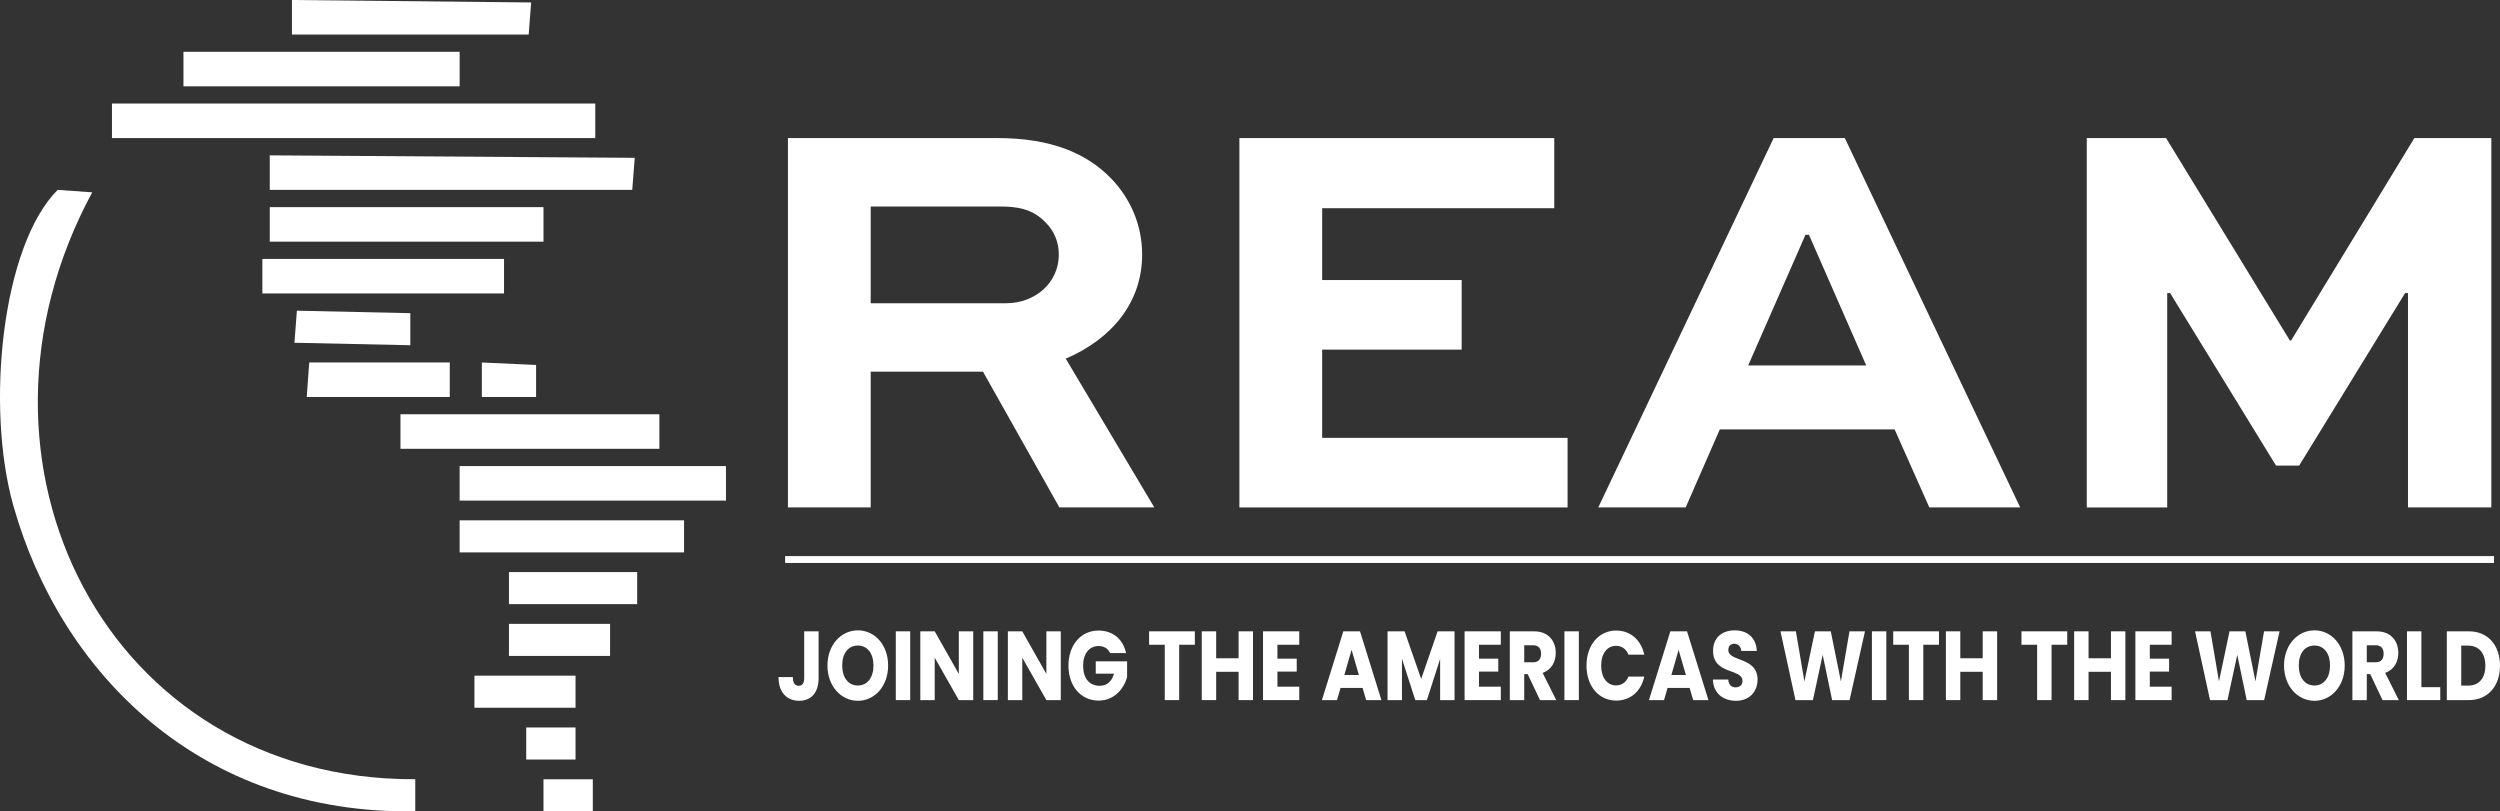 <?xml version="1.0" encoding="UTF-8"?> <svg xmlns="http://www.w3.org/2000/svg" id="b" data-name="Camada 2" width="473.097" height="153.54" viewBox="0 0 473.097 153.54"><rect x="0" y="0" width="473.097" height="153.54" fill="#333333" stroke="none"/><g id="c" data-name="Capa 1"><g id="d" data-name="REAM-EN"><g><path d="M149.109,96.026V26.128h39.648c10.187,0,16.867,2.89,21.468,7.6,3.724,3.854,5.914,8.884,5.914,14.45,0,8.992-5.695,15.949-14.457,19.695l16.758,28.152h-17.963l-14.457-25.689h-21.249v25.689h-15.662ZM164.771,39.081v18.304h25.63c5.477,0,9.967-3.854,9.967-9.206,0-2.355-.876-4.496-2.52-6.101-2.519-2.676-5.695-2.997-8.543-2.997h-24.534Z" fill="#fff"></path><path d="M276.602,66.162h-26.396v16.698h46.439v13.166h-62.103V26.128h59.583v13.273h-43.92v13.594h26.396v13.166Z" fill="#fff"></path><path d="M335.64,26.128h13.473l33.187,69.897h-17.195l-6.572-14.771h-33.077l-6.462,14.771h-16.539l33.187-69.897ZM330.822,69.159h22.343l-10.843-24.726h-.657l-10.843,24.726Z" fill="#fff"></path><path d="M455.685,96.026v-40.568h-.548l-20.043,32.647h-4.382l-20.043-32.647h-.548v40.568h-15.225V26.128h15.006l23.438,38.32h.22l23.329-38.32h14.567v69.897h-15.772Z" fill="#fff"></path></g><path d="M100.515.467c-15.087-.156-30.178-.311-45.265-.467v6.533h44.798c.156-2.022.311-4.044.467-6.066ZM86.982,9.8h-52.265v6.533h52.265v-6.533ZM112.648,19.599H21.185v6.533h91.463v-6.533ZM51.05,35.932h68.597c.156-2.022.311-4.044.467-6.066-23.019-.156-46.045-.311-69.064-.467v6.533ZM17.451,36.399c-2.177-.156-4.355-.311-6.533-.467C.36,46.487-2.759,76.906,2.519,95.663c8.872,31.53,35.272,58.545,76.064,57.865v-6.066c-58.339.23-88.725-60.038-61.131-111.062ZM102.848,39.199h-51.798v6.533h51.798v-6.533ZM49.65,55.531h45.732v-6.533h-45.732v6.533ZM77.649,59.264c-7.155-.156-14.311-.311-21.466-.467-.156,2.022-.311,4.044-.467,6.066,7.31.156,14.622.311,21.932.467v-6.066ZM85.116,68.597h-26.599c-.156,2.177-.311,4.356-.467,6.533h27.066v-6.533ZM91.182,75.131h10.266v-6.066c-3.422-.156-6.845-.311-10.266-.467v6.533ZM124.781,78.397h-48.998v6.533h48.998v-6.533ZM86.982,88.197v6.533h50.398v-6.533h-50.398ZM86.982,104.529h42.465v-6.066h-42.465v6.066ZM96.315,114.329h24.266v-6.066h-24.266v6.066ZM96.315,124.129h19.133v-6.066h-19.133v6.066ZM108.915,127.862h-19.133v6.066h19.133v-6.066ZM108.915,137.662h-9.333v6.066h9.333v-6.066ZM102.848,153.528h9.333v-6.066h-9.333v6.066Z" fill="#fff" fill-rule="evenodd"></path><g><path d="M152.186,119.472h2.727v8.862c0,2.799-1.467,4.283-3.684,4.283-2.296,0-3.906-1.558-3.906-4.487h2.711c0,1.112.414,1.65,1.116,1.65.653,0,1.036-.482,1.036-1.446v-8.862Z" fill="#fff"></path><path d="M162.343,132.617c-3.173,0-5.756-2.763-5.756-6.674s2.583-6.656,5.756-6.656c3.189,0,5.725,2.744,5.725,6.656s-2.552,6.674-5.725,6.674ZM162.343,129.725c1.786,0,2.95-1.502,2.95-3.782,0-2.317-1.164-3.782-2.95-3.782-1.817,0-2.966,1.465-2.966,3.782,0,2.28,1.148,3.782,2.966,3.782Z" fill="#fff"></path><path d="M169.519,119.472h2.727v13.015h-2.727v-13.015Z" fill="#fff"></path><path d="M184.173,119.472v13.015h-2.727l-4.561-8.027v8.027h-2.727v-13.015h2.727l4.561,8.064v-8.064h2.727Z" fill="#fff"></path><path d="M186.087,119.472h2.727v13.015h-2.727v-13.015Z" fill="#fff"></path><path d="M200.742,119.472v13.015h-2.727l-4.561-8.027v8.027h-2.727v-13.015h2.727l4.561,8.064v-8.064h2.727Z" fill="#fff"></path><path d="M213.1,123.588h-3.015c-.414-.872-1.18-1.335-2.2-1.335-1.754,0-2.918,1.446-2.918,3.708,0,2.41,1.18,3.819,3.142,3.819,1.355,0,2.296-.834,2.711-2.299h-3.461v-2.336h5.932v2.948c-.573,2.244-2.439,4.487-5.389,4.487-3.349,0-5.709-2.726-5.709-6.619s2.344-6.637,5.692-6.637c2.679,0,4.624,1.594,5.215,4.264Z" fill="#fff"></path><path d="M217.453,119.472h8.658v2.54h-2.966v10.475h-2.727v-10.475h-2.966v-2.54Z" fill="#fff"></path><path d="M234.387,127.129h-4.241v5.358h-2.727v-13.015h2.727v5.098h4.241v-5.098h2.727v13.015h-2.727v-5.358Z" fill="#fff"></path><path d="M245.869,122.012h-4.13v2.632h3.651v2.447h-3.651v2.855h4.13v2.54h-6.856v-13.015h6.856v2.54Z" fill="#fff"></path><path d="M257.859,130.188h-4.177l-.67,2.299h-2.854l4.05-13.015h3.157l4.051,13.015h-2.887l-.67-2.299ZM255.77,122.976l-1.371,4.765h2.759l-1.388-4.765Z" fill="#fff"></path><path d="M262.579,119.472h3.221l3.142,9.01,3.109-9.01h3.205v13.015h-2.727v-7.805l-2.504,7.805h-2.2l-2.52-7.824v7.824h-2.727v-13.015Z" fill="#fff"></path><path d="M284.011,122.012h-4.13v2.632h3.651v2.447h-3.651v2.855h4.13v2.54h-6.856v-13.015h6.856v2.54Z" fill="#fff"></path><path d="M290.293,119.472c2.743,0,4.114,1.835,4.114,4.097,0,1.631-.766,3.17-2.487,3.764l2.583,5.154h-3.077l-2.328-4.913h-.654v4.913h-2.727v-13.015h4.576ZM290.134,122.104h-1.69v3.226h1.69c1.021,0,1.499-.612,1.499-1.631,0-.964-.479-1.595-1.499-1.595Z" fill="#fff"></path><path d="M296.05,119.472h2.727v13.015h-2.727v-13.015Z" fill="#fff"></path><path d="M305.857,119.324c2.663,0,4.672,1.743,5.31,4.561h-2.998c-.462-1.113-1.307-1.669-2.344-1.669-1.674,0-2.822,1.446-2.822,3.745s1.148,3.745,2.822,3.745c1.037,0,1.882-.556,2.344-1.669h2.998c-.638,2.818-2.646,4.542-5.31,4.542-3.301,0-5.629-2.726-5.629-6.619s2.328-6.637,5.629-6.637Z" fill="#fff"></path><path d="M319.745,130.188h-4.177l-.67,2.299h-2.854l4.05-13.015h3.157l4.051,13.015h-2.887l-.67-2.299ZM317.657,122.976l-1.371,4.765h2.759l-1.388-4.765Z" fill="#fff"></path><path d="M328.516,132.617c-2.407,0-4.289-1.391-4.368-4.023h2.901c.08,1.001.622,1.483,1.388,1.483.797,0,1.308-.463,1.308-1.224,0-2.41-5.597-1.112-5.565-5.729,0-2.466,1.738-3.838,4.082-3.838,2.439,0,4.082,1.409,4.193,3.894h-2.949c-.048-.834-.559-1.335-1.292-1.354-.653-.019-1.147.371-1.147,1.187,0,2.262,5.532,1.242,5.532,5.599,0,2.188-1.467,4.004-4.082,4.004Z" fill="#fff"></path><path d="M336.936,119.472h2.918l1.61,9.474,1.993-9.474h2.998l1.913,9.474,1.627-9.474h2.934l-2.918,13.015h-3.301l-1.786-8.565-1.85,8.565h-3.301l-2.838-13.015Z" fill="#fff"></path><path d="M354.238,119.472h2.727v13.015h-2.727v-13.015Z" fill="#fff"></path><path d="M358.272,119.472h8.658v2.54h-2.966v10.475h-2.727v-10.475h-2.966v-2.54Z" fill="#fff"></path><path d="M375.205,127.129h-4.241v5.358h-2.727v-13.015h2.727v5.098h4.241v-5.098h2.727v13.015h-2.727v-5.358Z" fill="#fff"></path><path d="M382.541,119.472h8.658v2.54h-2.966v10.475h-2.727v-10.475h-2.966v-2.54Z" fill="#fff"></path><path d="M399.475,127.129h-4.241v5.358h-2.727v-13.015h2.727v5.098h4.241v-5.098h2.727v13.015h-2.727v-5.358Z" fill="#fff"></path><path d="M410.956,122.012h-4.13v2.632h3.651v2.447h-3.651v2.855h4.13v2.54h-6.856v-13.015h6.856v2.54Z" fill="#fff"></path><path d="M415.389,119.472h2.918l1.61,9.474,1.993-9.474h2.998l1.913,9.474,1.627-9.474h2.934l-2.918,13.015h-3.301l-1.786-8.565-1.85,8.565h-3.301l-2.838-13.015Z" fill="#fff"></path><path d="M437.985,132.617c-3.174,0-5.757-2.763-5.757-6.674s2.583-6.656,5.757-6.656,5.724,2.744,5.724,6.656-2.551,6.674-5.724,6.674ZM437.985,129.725c1.785,0,2.949-1.502,2.949-3.782,0-2.317-1.164-3.782-2.949-3.782-1.818,0-2.967,1.465-2.967,3.782,0,2.28,1.148,3.782,2.967,3.782Z" fill="#fff"></path><path d="M449.737,119.472c2.742,0,4.113,1.835,4.113,4.097,0,1.631-.765,3.17-2.487,3.764l2.583,5.154h-3.077l-2.328-4.913h-.653v4.913h-2.727v-13.015h4.576ZM449.577,122.104h-1.689v3.226h1.689c1.021,0,1.499-.612,1.499-1.631,0-.964-.479-1.595-1.499-1.595Z" fill="#fff"></path><path d="M458.22,119.472v10.567h3.571v2.447h-6.298v-13.015h2.727Z" fill="#fff"></path><path d="M473.097,125.979c0,3.856-2.296,6.507-5.868,6.507h-4.193v-13.015h4.193c3.572,0,5.868,2.632,5.868,6.507ZM467.054,129.743c2.057,0,3.269-1.372,3.269-3.764s-1.212-3.801-3.269-3.801h-1.292v7.564h1.292Z" fill="#fff"></path></g><rect x="148.58" y="105.236" width="323.388" height="1.3" fill="#fff"></rect></g></g></svg> 